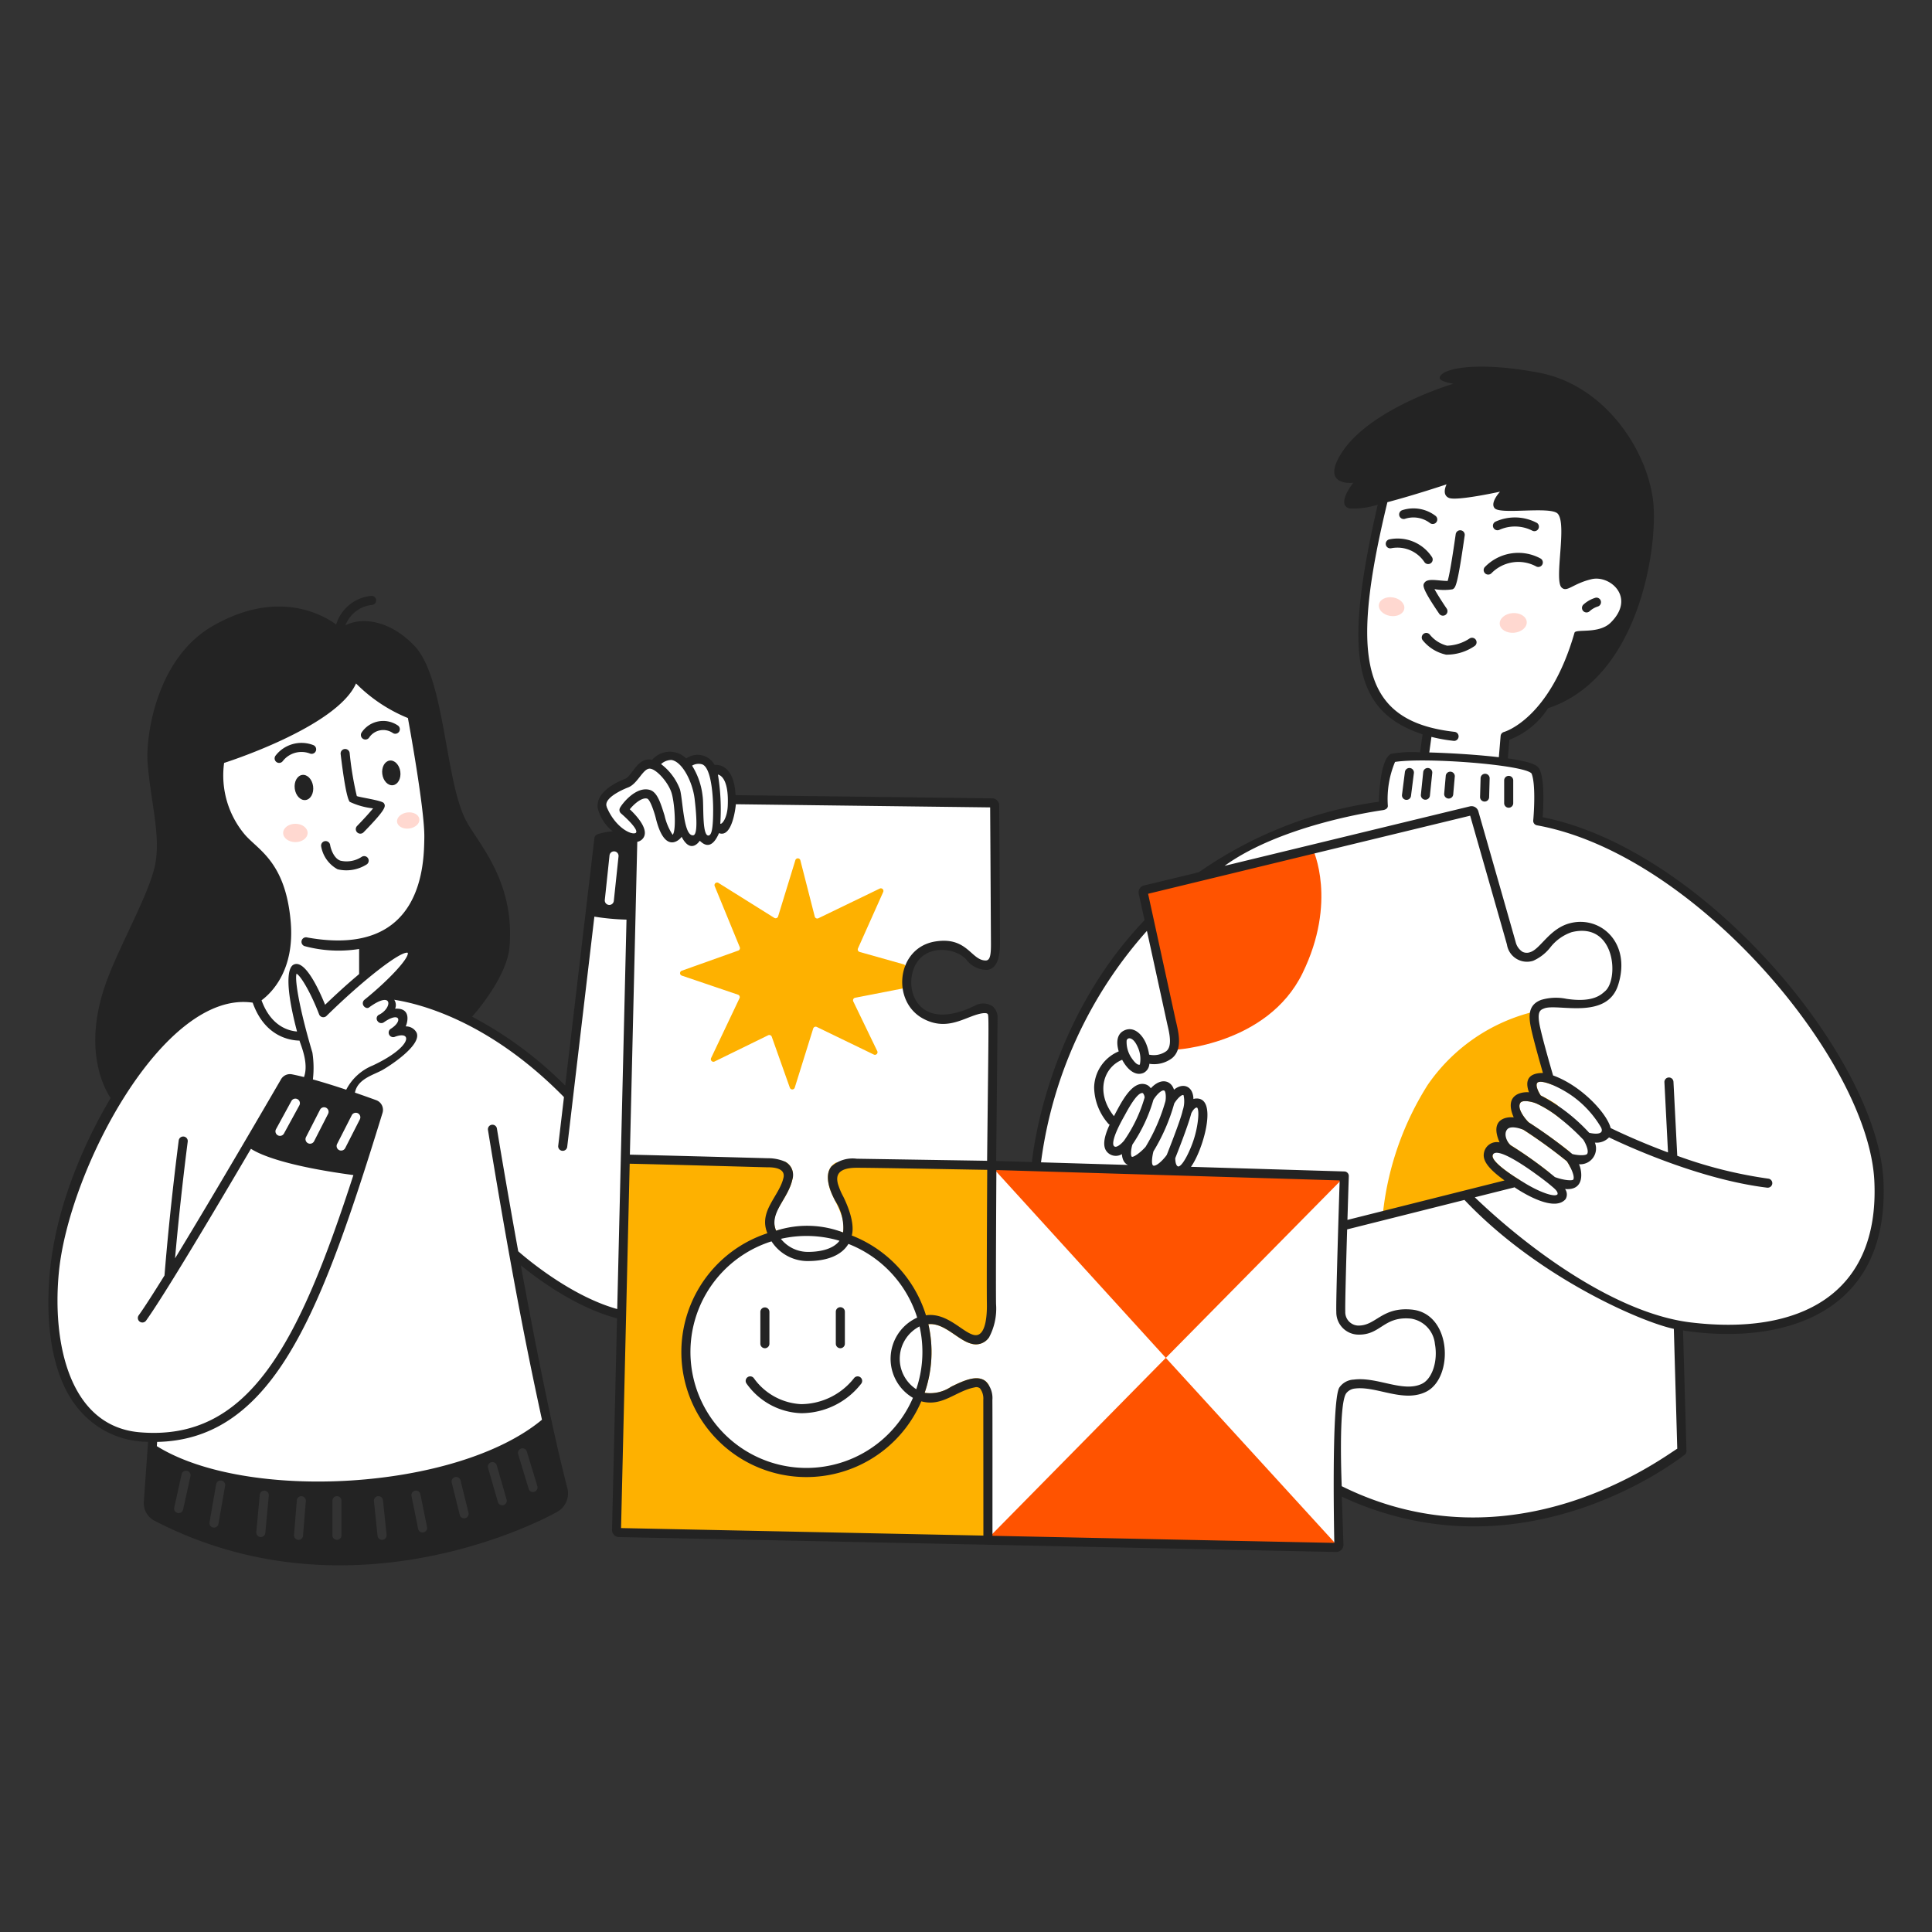 <svg xmlns="http://www.w3.org/2000/svg" viewBox="0 0 200 200" height="100" width="100"><rect x="0" y="0" width="200" height="200" fill="#333333" stroke="none"/><g><path d="M36.584,69.829s-2.209,5.153-13.763,8.462c0,0-.654,3.742.319,5.967,1.471,3.363,6.172,5.886,6.43,10.631a12.455,12.455,0,0,1-2.9,8.083S16.288,102.866,9.495,118.4C2.48,134.434,4.6,148.1,15.659,149.08l-.011.976c20.936,10.9,41.111-2.48,41.111-2.48l-3.507-17.608s6.893,5.641,11.041,6.075l.387-16.13s14.355.458,14.97.555,2.936.425,1.393,2.882c-1.772,2.821-1.155,4.226-.958,4.737.669,1.736,5.8,3.426,7.305.344,1.428-2.929-.9-3.761-1.194-5.985-.168-1.291.941-1.989,3.327-2.025s13.061.047,13.061.047.145-13.1.139-14.368-.113-2.133-2.062-1.338c-2.26.922-4.533,1.094-5.93-.47-1.519-1.7-1.175-6.411,2.766-6.473,2.315-.036,3.562,2.264,4.575,2.181s.976-1.819.976-3.266-.217-13.633-.217-13.633l-27.049-.373s-.226-3.171-1.957-3.026a1.85,1.85,0,0,0-2.853-.639s-1.157-1.614-3.182,0c0,0-.9-.356-1.664.819A5.779,5.779,0,0,1,63.314,81.8c-.822.4-2.106,2.152.877,4.52,0,0-2.007.181-2.187.832s-3.183,26-3.183,26-11.146-10.595-18.989-10.378c0,0,3.548-3.706,2.9-4.43s-5.177,2.695-5.177,2.695V97.946s5.142-1.537,6.372-6.6-.87-15.912-1.34-17.358A16.242,16.242,0,0,1,36.584,69.829Z" fill="#ffffff"></path><path d="M143.134,51.386s-2.386,10.2-2.115,14.538,1.22,7.865,6.658,9.872l-.257,2.369s-2.839-.091-3.237.343a9.434,9.434,0,0,0-.994,4.747s-12.232,1.681-17.9,7.214l-6.922,1.673.594,3.4S107.641,108,107.279,120.468h-4.695s-.024,14.888-.078,15.891-.244,2.794-2.631,1.98-2.929-2.462-5.8-1.027-1.139,7.085,1.645,7.428c2.64.326,4.284-2.305,6.22-1.248.747.409.262,16.034.262,16.034l36.326.619v-5.939s15.969,9.745,35.541-3.926l-.435-13.044s17.335,3.238,20.43-9.221c3.317-13.35-13.769-37.573-34.681-42.961,0,0,.463-4.254-.5-5.257s-3.168-.923-3.168-.923l.144-2.671s5.813-2.4,7.332-10.388c0,0,5.91.35,4.845-4.339-.868-3.824-5.966-1.121-5.966-1.121s1.048-6.884-.109-7.727-5.641-.012-6.509-.3.868-2.188.868-2.188-5.213,1.278-5.841.94c-.47-.253.127-1.682.127-1.682S145.178,50.952,143.134,51.386Z" fill="#ffffff"></path><path d="M121.658,108.668s9.543-.488,13.177-7.92,1.085-12.8,1.085-12.8l-17.554,4.231Z" fill="#FF5300"></path><path d="M162.907,120.782l-.33.086a5.6,5.6,0,0,0-.378-.657,50,50,0,0,0-4.528-3.272c-.364-.169-1.287-.633-1.778,0-.346.569.123,1.3.456,1.585a45.252,45.252,0,0,1,4.08,2.892l-1.146.295a38.019,38.019,0,0,0-3.4-2.36,1.716,1.716,0,0,0-1.17-.081.358.358,0,0,0-.177.282c-.284.665,2.127,2.2,2.859,2.644l-14.257,3.664s.011-.178.048-.5A31.055,31.055,0,0,1,147.8,112.3a18.719,18.719,0,0,1,10.58-7.466c.21-.051.322-.073.322-.073l1.98,7.539c-.759-.308-1.357-.413-1.537-.211-.223.252.094.93.357,1.316a11.277,11.277,0,0,1,1.735,1.014l.383,1.462a11.548,11.548,0,0,0-2.6-1.66c-.544-.215-1.409-.36-1.618-.073-.411.569.461,1.653.839,2.028.794.52,2.709,1.8,4.264,3.068Z" fill="#FEB100"></path><polygon points="102.584 120.675 120.685 140.566 139.175 121.822 102.584 120.675" fill="#FF5300"></polygon><polygon points="102.198 159.332 138.524 160.091 120.685 140.566 102.198 159.332" fill="#FF5300"></polygon><path d="M96.1,137.076a12.889,12.889,0,0,1-.383,7.107,3.884,3.884,0,0,0,2.749-.633c1.377-.67,3.056-1.478,3.894-.193l-.161,15.975-38.313-.687.957-38.732,16.4.33a1.593,1.593,0,0,1,.544.443c.771,1.01-.142,2.589-.8,3.685-.672,1.128-1.118,1.87-.649,3.03a12.965,12.965,0,0,1,6.936.183c.364-1.7-1.113-3.431-1.451-4.8-.243-.99-.178-1.925.713-2.433l16.041.325-.177,17.728a1.637,1.637,0,0,1-1.839.7C99.153,138.753,97.784,136.917,96.1,137.076Z" fill="#FEB100"></path><path d="M93.548,99.829l-4.557-1.283a.269.269,0,0,1-.173-.368l2.611-5.841a.268.268,0,0,0-.361-.351L84.72,95.057a.269.269,0,0,1-.377-.175l-1.49-5.825a.269.269,0,0,0-.517-.013l-1.787,5.822a.268.268,0,0,1-.4.148L74.374,91.4a.268.268,0,0,0-.39.329l2.595,6.321a.269.269,0,0,1-.158.355l-5.843,2.084a.268.268,0,0,0,0,.506l5.818,1.974a.268.268,0,0,1,.156.369l-2.94,6.192a.268.268,0,0,0,.36.356l5.549-2.716a.269.269,0,0,1,.371.151l1.873,5.28a.268.268,0,0,0,.508-.01l1.91-6.118a.268.268,0,0,1,.373-.162l5.9,2.856a.268.268,0,0,0,.358-.358l-2.482-5.141a.268.268,0,0,1,.19-.38l5-.976a.267.267,0,0,0,.217-.263v-1.959A.268.268,0,0,0,93.548,99.829Z" fill="#FEB100"></path><ellipse cx="31.464" cy="81.519" rx="0.958" ry="1.311" transform="translate(-10.554 4.904) rotate(-7.636)" fill="#232323"></ellipse><ellipse cx="40.509" cy="80.008" rx="0.941" ry="1.287" transform="translate(-10.273 6.093) rotate(-7.636)" fill="#232323"></ellipse><ellipse cx="30.578" cy="86.227" rx="1.267" ry="0.949" fill="#FFD8D0"></ellipse><ellipse cx="42.259" cy="84.937" rx="1.164" ry="0.837" transform="translate(-10.912 6.369) rotate(-7.636)" fill="#FFD8D0"></ellipse><ellipse cx="144.058" cy="62.804" rx="0.969" ry="1.332" transform="translate(58.282 194.484) rotate(-80.476)" fill="#FFD8D0"></ellipse><ellipse cx="156.649" cy="64.486" rx="1.402" ry="1.02" transform="translate(-4.774 13.105) rotate(-4.719)" fill="#FFD8D0"></ellipse><path d="M39.737,83.141c-.174-.278-2.573-.612-2.8-.733a33.495,33.495,0,0,1-.742-4.471.47.47,0,0,0-.933.112c.243,2.028.6,4.534.941,4.956a7.53,7.53,0,0,0,2.419.677c-.371.458-1.049,1.2-1.656,1.821a.469.469,0,1,0,.671.656C40.068,83.671,39.929,83.449,39.737,83.141Z" fill="#232323"></path><path d="M34.95,89.989a3.924,3.924,0,0,0,3.027-.516.47.47,0,0,0-.531-.775,2.848,2.848,0,0,1-2.2.4c-.7-.235-1.013-1.257-1.072-1.631a.469.469,0,0,0-.928.143A3.346,3.346,0,0,0,34.95,89.989Z" fill="#232323"></path><path d="M28.62,78.886a.47.47,0,0,0,.655-.1,2.457,2.457,0,0,1,2.823-.777.469.469,0,0,0,.324-.881,3.39,3.39,0,0,0-3.9,1.1A.469.469,0,0,0,28.62,78.886Z" fill="#232323"></path><path d="M37.436,75.829a.469.469,0,0,0,.784.515,1.753,1.753,0,0,1,2.469-.447.469.469,0,0,0,.464-.816A2.681,2.681,0,0,0,37.436,75.829Z" fill="#232323"></path><path d="M145.96,79.507a.47.47,0,0,0-.525.407l-.3,2.36a.469.469,0,1,0,.931.117l.3-2.359A.471.471,0,0,0,145.96,79.507Z" fill="#232323"></path><path d="M147.848,79.506a.47.47,0,0,0-.516.419l-.244,2.359a.47.47,0,0,0,.934.1l.244-2.36A.469.469,0,0,0,147.848,79.506Z" fill="#232323"></path><path d="M150.173,79.885a.469.469,0,0,0-.509.426l-.162,1.845a.469.469,0,0,0,.935.082l.162-1.844A.47.47,0,0,0,150.173,79.885Z" fill="#232323"></path><path d="M153.752,80.1a.47.47,0,0,0-.482.456l-.054,1.94a.469.469,0,0,0,.938.026l.054-1.939A.471.471,0,0,0,153.752,80.1Z" fill="#232323"></path><path d="M156.18,80.317a.469.469,0,0,0-.469.47v2.359a.469.469,0,1,0,.938,0V80.787A.469.469,0,0,0,156.18,80.317Z" fill="#232323"></path><path d="M147.478,60.3c-.2.261-.364.486,1.507,3.231A.469.469,0,1,0,149.76,63c-.472-.694-.991-1.515-1.264-2.015a5.59,5.59,0,0,0,1.857.021c.314-.143.5-.229,1.228-5.279l.046-.314a.47.47,0,0,0-.929-.138c-.126.862-.571,4.014-.839,4.867C148.865,60.127,147.825,59.836,147.478,60.3Z" fill="#232323"></path><path d="M149.806,66.841a3.354,3.354,0,0,1-1.8-1.156.47.47,0,0,0-.735.585,4.264,4.264,0,0,0,2.429,1.5,5.108,5.108,0,0,0,2.94-.886.469.469,0,0,0-.51-.788A4.446,4.446,0,0,1,149.806,66.841Z" fill="#232323"></path><path d="M154.391,59.344a3.894,3.894,0,0,1,4.647-.7.469.469,0,0,0,.414-.842,4.823,4.823,0,0,0-5.768.926A.47.47,0,0,0,154.391,59.344Z" fill="#232323"></path><path d="M155.215,54.848a3.955,3.955,0,0,1,3.407.086.469.469,0,0,0,.486-.8,4.872,4.872,0,0,0-4.3-.131A.469.469,0,0,0,155.215,54.848Z" fill="#232323"></path><path d="M145.463,53.7a2.817,2.817,0,0,1,2.554.437.464.464,0,0,0,.3.106.47.47,0,0,0,.3-.832,3.753,3.753,0,0,0-3.467-.594.469.469,0,0,0,.318.883Z" fill="#232323"></path><path d="M143.466,56.409a.468.468,0,0,0,.569.342,3.348,3.348,0,0,1,3.421,1.438.469.469,0,0,0,.773-.532,4.25,4.25,0,0,0-4.422-1.817A.469.469,0,0,0,143.466,56.409Z" fill="#232323"></path><path d="M164.236,63.4a.471.471,0,0,0,.313-.12,2.316,2.316,0,0,1,.83-.487.47.47,0,0,0-.2-.918,3.244,3.244,0,0,0-1.259.707A.47.47,0,0,0,164.236,63.4Z" fill="#232323"></path><ellipse cx="83.482" cy="140.033" rx="12.48" ry="12.449" fill="#ffffff"></ellipse><path d="M78.053,142.691a.469.469,0,1,0-.783.518,7.234,7.234,0,0,0,5.656,3.085,7.89,7.89,0,0,0,6.241-3.075.469.469,0,1,0-.77-.537,7.026,7.026,0,0,1-5.47,2.674A6.4,6.4,0,0,1,78.053,142.691Z" fill="#232323"></path><path d="M86.992,139.568a.469.469,0,0,0,.469-.469V135.79a.469.469,0,1,0-.938,0V139.1A.469.469,0,0,0,86.992,139.568Z" fill="#232323"></path><path d="M79.181,139.568a.469.469,0,0,0,.469-.469V135.79a.47.47,0,0,0-.939,0V139.1A.47.47,0,0,0,79.181,139.568Z" fill="#232323"></path><path d="M194.974,122.244c-.59-12.714-18.483-34.307-35.28-37.646.08-1.089.217-3.811-.314-4.951-.129-.276-.432-.482-.984-.668a14.861,14.861,0,0,0-2.31-.469l.164-1.931a8.222,8.222,0,0,0,4-3.261c9.353-3.109,11.278-16.3,10.924-21.009-.4-5.3-4.827-12.391-11.844-13.724-6.708-1.274-10.288-.378-10.288.542,0,.386,1.411.6,1.411.6s-8.68,2.548-11.608,7.215c-2.173,3.457,1.247,3.036,1.247,3.036s-1.789,2.212-.432,2.652a8.242,8.242,0,0,0,2.964-.389c-3.6,15.55-2.524,21.4,4.64,23.777l-.258,1.861a12.183,12.183,0,0,0-3.02.164c-.979.528-1.2,3.387-1.244,4.951a42.71,42.71,0,0,0-18.571,7.255c-.1.061.566-.1-5.74,1.413a.731.731,0,0,0-.547.872c.11.5.328,1.494.6,2.722-9.905,10.364-11.506,23.525-11.659,25.04l-3.7-.113c.024-2.239.139-14.008.139-14.713a1.526,1.526,0,0,0-.493-1.285,1.766,1.766,0,0,0-1.891-.059c-5.209,2.51-6.891-.773-6.491-3.1.577-3.366,4.3-3.114,5.611-1.727a2.649,2.649,0,0,0,2.2,1.1c1.218-.15,1.333-1.8,1.32-2.964,0-.128-.057-10.285-.081-14.059a.741.741,0,0,0-.729-.732l-26.564-.33c-.166-3.253-1.909-3.154-2.172-3.127a2,2,0,0,0-2.934-.668,2.416,2.416,0,0,0-3.535.145c-1.528-.349-2.043,1.7-2.83,1.976,0,0-3.06,1.07-2.8,3a4.367,4.367,0,0,0,1.559,2.416,6.5,6.5,0,0,0-1.6.314.471.471,0,0,0-.3.384L58.51,112.382a39.519,39.519,0,0,0-9.639-7.132c.8-.912,3.634-4.339,3.875-7.249.561-6.8-3.256-10.7-4.484-13.019-2.224-4.195-2.17-14.773-5.353-18.117-2.385-2.508-5.225-3.087-7.146-2.138a3.3,3.3,0,0,1,2.766-2.108.469.469,0,0,0-.116-.931A4.2,4.2,0,0,0,34.8,64.649c-1.422-1.038-6.067-3.672-12.721.118-6.032,3.433-7,11.707-6.8,14.21C15.608,83,16.6,86.307,16.1,89.3s-3.779,8.633-5.147,12.5c-2.376,6.718-.236,10.763.5,11.868-2.049,3.452-5.552,10.315-6.287,17.951-.584,6.083.448,11.426,3.112,14.413a9.305,9.305,0,0,0,7.051,3.222l-.437,6.117a2.071,2.071,0,0,0,1.011,2.009c19.455,10.138,38.7.842,41.773-.869a2.19,2.19,0,0,0,1.057-2.462c-1.607-6.193-3.409-15.373-4.82-23.066,1.808,1.473,5.772,4.394,9.961,5.491l-.517,21.885a.737.737,0,0,0,.721.757l74.258,1.544a.741.741,0,0,0,.738-.737l-.169-4.991c19.04,8.883,35.366-4.26,35.465-4.321a.47.47,0,0,0,.214-.411l-.356-12.471c5.691.881,12.434.33,16.661-3.586C193.834,131.414,195.212,127.407,194.974,122.244ZM143.623,51.987c2.851-.748,6.128-1.848,6.128-1.848s-.568,1.084.258,1.411,5.275-.652,5.275-.652-1.094,1.172-.541,1.73c.651.657,5.777-.239,6.509.547,1,1.07-.408,6.891.408,7.65.566.531,1.137-.405,3.1-.869,1.918-.451,4.606,1.9,1.974,4.5-1.236,1.22-3.618.609-3.744,1.048-2.571,8.951-7.274,10.262-7.3,10.27a.471.471,0,0,0-.346.413l-.185,2.2c-2.21-.26-4.97-.431-7.2-.493l.223-1.612a16.276,16.276,0,0,0,2.349.416.47.47,0,0,0,.054-.936C140.951,74.68,139.681,68.274,143.623,51.987Zm8.569,32.453c.724,2.537,3.666,12.823,3.806,13.341a2.1,2.1,0,0,0,2.714,1.679,4.674,4.674,0,0,0,1.8-1.414,4.747,4.747,0,0,1,2.2-1.553c4.526-1.1,4.887,4.87,3.452,6.107-.376.324-1.186,1.222-3.994.8a5.387,5.387,0,0,0-2.628.108c-1.384.519-1.332,1.7-1,3.154.282,1.252.88,3.363,1.183,4.412-2.086,0-1.633,1.483-1.445,2-.585-.067-2.666.115-1.58,2.6-.6-.083-2.57.059-1.465,2.583a1.355,1.355,0,0,0-1.62,1.11c-.152.781.478,1.639,2.133,2.833l-16.262,4.084c.051-1.665.1-3.266.142-4.532a.47.47,0,0,0-.455-.483l-15.884-.48c1.188-1.632,2.7-6.718.81-7.054a1.115,1.115,0,0,0-.555.035c-.035-1.381-1.115-1.718-2.014-.963-.276-.919-1.311-1.32-2.4-.147a.987.987,0,0,0-.537-.405c-1.435-.426-2.559,1.956-3.28,3.288-1.969-2.5-1.041-5.07.853-5.834.467.882,1.29,1.749,2.215,1.355a1.1,1.1,0,0,0,.6-.939,3.092,3.092,0,0,0,2.347-.582c1.091-.885.694-2.583.432-3.707-.118-.5.3,1.373-2.91-13.313Zm8.229,38.179c.387.334.9.695.812,1.011-.252.352-1.907-.209-3.634-1.308l-.207-.124c-.732-.448-3.143-1.979-2.859-2.644C155.038,118.382,160.048,122.3,160.421,122.619Zm.541-.769a41.479,41.479,0,0,0-4.565-3.283c-.413-.345-.774-1.187-.362-1.663.329-.38,1.214-.134,1.682.054a52.367,52.367,0,0,1,4.482,3.253c.263.389.865,1.485.673,1.888C162.8,122.252,161.9,122.2,160.962,121.85Zm1.811-2.382a50.155,50.155,0,0,0-4.533-3.291c-.378-.375-1.25-1.459-.839-2.028.209-.287,1.074-.142,1.618.073a11.548,11.548,0,0,1,2.6,1.66,22.091,22.091,0,0,1,2.283,2.1c.239.365.59,1.129.41,1.454C164.208,119.626,163.462,119.637,162.773,119.468Zm-3.272-6.062c-.263-.386-.58-1.064-.357-1.316.18-.2.778-.1,1.537.211a11.147,11.147,0,0,1,2.145,1.2,10.61,10.61,0,0,1,2.913,3.208c.355.727-.521.719-1.226.558A18.411,18.411,0,0,0,159.5,113.406Zm-42.323,6.346c-.148-.078-.121-.711.045-1.263a16.271,16.271,0,0,0,2.178-4.64c.3-.488.845-1.067,1.121-.952.145.062.206.612.126,1.09a19.262,19.262,0,0,1-2.057,4.733C118.039,119.339,117.357,119.8,117.178,119.752Zm-.741-1.783c-.119.2-.615.714-.925.743a.231.231,0,0,1-.2-.078c-.073-.07-.368-.55,1.083-3.114.291-.527,1.335-2.537,1.92-2.36a.813.813,0,0,1,.175.453A15.134,15.134,0,0,1,116.437,117.969Zm2.969,1.217a19.693,19.693,0,0,0,2.151-4.951c.271-.453.719-.917.926-.877a.057.057,0,0,1,.043.035,2.908,2.908,0,0,1-.1,1.572c-.141.773-1.347,3.855-1.644,4.594-.346.488-.982,1.121-1.339,1.116C119.1,120.662,119.312,119.519,119.406,119.186Zm3.914-3.929c.083-.193.356-.638.6-.6.254.212.142,1.824-.352,3.331-.389,1.2-1.164,2.766-1.6,2.766-.271-.07-.308-.633-.305-.864C121.86,119.39,122.965,116.617,123.32,115.257Zm-6.692-7.542c.1-.376.687-.376,1.137.655a2.9,2.9,0,0,1,.231,1.839c-.226.076-.537-.193-.926-.791A2.936,2.936,0,0,1,116.628,107.715Zm2.1-11.35c.807,3.677,2.076,9.513,2.116,9.69.223.947.526,2.247-.11,2.762a2.23,2.23,0,0,1-1.776.357,4.956,4.956,0,0,0-.332-1.183c-.453-1.034-1.348-1.783-2.283-1.3-.775.387-.78,1.321-.533,2.148a4.157,4.157,0,0,0-2.546,3.72,5.851,5.851,0,0,0,1.465,3.76.468.468,0,0,0,.139.105c-.552,1.193-.823,2.3-.2,2.891a1.212,1.212,0,0,0,1.472.161c.008.135.055.888.631,1.118l-9.007-.27A44.7,44.7,0,0,1,118.728,96.365ZM75.337,83.408c-.056,1.324-.619,1.96-.772,1.858a22.181,22.181,0,0,0-.247-5.088C74.4,80.213,75.471,80.358,75.337,83.408Zm-.906,2.837c1.424.545,1.746-2.942,1.746-2.99l26.324.327c.022,3.159.078,13.735.081,13.866.016,1.339-.059,1.974-.537,1.982-1.52.007-1.9-2.511-5.238-1.966-4.007.654-4.56,6.2-1.25,7.982,2.332,1.258,4.058.029,5.59-.424.8-.238,1.024-.115,1.062-.086.174.131.143-.015-.024,15.229-2.618-.043-11.458-.182-13.486-.214a3.306,3.306,0,0,0-2.639.81c-.751.945-.171,2.484.4,3.548a5.113,5.113,0,0,1,.818,3.275,10.4,10.4,0,0,0-6.936-.183c-.764-1.822,1.223-3.245,1.681-5.286a1.549,1.549,0,0,0-.78-1.872,4.411,4.411,0,0,0-1.773-.343c-.123-.006-11.814-.319-14.266-.37l.767-32.384a.984.984,0,0,0,.48-.238c.892-.821-.374-2.3-1.255-3.133.386-.485,1.231-1.271,1.805-1.1.287.086.722,1.349.893,2.043.977,3.954,2.615,2.036,2.666,1.905.969,1.869,1.867.426,1.878.413C72.685,87.238,73.575,88.235,74.431,86.245ZM102.163,135c.019,1.244-.135,3.491-1.37,3.189-1.155-.286-2.7-2.251-4.788-2.049-.051.006-.1.016-.147.022a13.007,13.007,0,0,0-7.682-8.264c.336-1.241-.391-3.03-.871-4.007a7.057,7.057,0,0,1-.563-1.335c-.145-.588-.306-1.669,1.941-1.669,2.036,0,10.93.175,13.515.215C102.182,123.625,102.131,132.951,102.163,135Zm-18.535-4.457c2.057,0,3.519-.63,4.2-1.773a12.06,12.06,0,0,1,7.119,7.628,4.683,4.683,0,0,0-.44,8.306,12.006,12.006,0,1,1-14.639-16.2A4.46,4.46,0,0,0,83.628,130.545Zm-2.787-2.3a11.971,11.971,0,0,1,6.064.2c-.74.976-2.277,1.153-3.277,1.153A3.574,3.574,0,0,1,80.841,128.249Zm14.349,9.063a11.952,11.952,0,0,1-.341,6.506A3.761,3.761,0,0,1,95.19,137.312ZM72.709,79.132c.957.395,1.116,3.447,1.116,4.651,0,2.022-.159,2.687-.491,2.712-.681,0-.461-3.216-.6-4.08a7.428,7.428,0,0,0-1.091-3.154A1.3,1.3,0,0,1,72.709,79.132Zm-3.2-.458c1.121.169,2.191,2.271,2.4,4.039s.335,3.763-.166,3.757c-1.014.07-1.049-3.821-1.365-4.782A5.864,5.864,0,0,0,68.434,79.1,1.576,1.576,0,0,1,69.509,78.674Zm-6.7,4.844c-.41-1.012,2.186-1.991,2.186-1.991.979-.347,1.531-1.895,2.215-1.955.628-.059,1.886,1.288,2.283,2.427.346.985.544,3.981.139,4.418a6.04,6.04,0,0,1-.834-1.98c-.405-1.306-.754-2.432-1.521-2.663a1.493,1.493,0,0,0-.431-.062c-1.288,0-2.5,1.567-2.677,1.942a.465.465,0,0,0,.118.55c.949.829,1.808,1.762,1.534,2.014C65.376,86.5,63.668,85.642,62.8,83.518Zm-.2,9.642.488-4.608a.469.469,0,0,1,.933.1l-.488,4.608a.469.469,0,0,1-.933-.1ZM23.2,78.977s11.634-3.669,13.657-8.226a16.145,16.145,0,0,0,5.369,3.58s1.749,9.439,1.7,12.367c-.045,2.473,0,12.531-12.112,10.351a.469.469,0,0,0-.295.89,13.543,13.543,0,0,0,5.657.3v2.591c-.18.18-1.22.985-3.522,3.183-.791-1.947-2.172-4.728-3.275-4.146-.595.314-.909,2.076.37,6.914-.906-.07-2.706-.566-3.674-3.229,1.046-.775,3.446-3.127,3.02-8.119-.545-6.346-3.473-7.467-4.828-9.129A9.513,9.513,0,0,1,23.2,78.977Zm14.421,25.117c.115.2.392.338.577.2,2.559-1.866,2.414.124.984.778a.436.436,0,0,0-.091.639.46.46,0,0,0,.633.126c1.684-1.183,2.009-.124.708.676a.469.469,0,0,0,.408.831c1.853-.721,1.907,1-2.248,2.953a5.364,5.364,0,0,0-2.752,2.51c-1.1-.367-2.306-.748-3.449-1.064a10.4,10.4,0,0,0-.051-2.776c-1.172-3.914-1.867-7.4-1.644-8.173.491.261,1.561,2.17,2.336,4.206a.469.469,0,0,0,.767.169c3.849-3.777,7.708-6.759,8.414-6.536.15.539-1.942,2.81-4.482,4.86A.469.469,0,0,0,37.622,104.094Zm-.571,11.152a.471.471,0,0,1,.2.633l-1.521,2.983a.47.47,0,0,1-.837-.427l1.521-2.982A.471.471,0,0,1,37.051,115.246Zm-3.09.067-1.445,2.827a.47.47,0,0,1-.837-.429l1.448-2.827a.469.469,0,1,1,.834.429ZM14.454,148.268c-7.288-.626-9.063-9.262-8.36-16.556,1.022-10.627,10.87-29.279,20.064-27.917,1.239,3.5,3.826,3.909,4.845,3.928.131.475.987,2.328.467,3.774-.438-.11-.859-.207-1.248-.284a1.069,1.069,0,0,0-1.129.512c-.877,1.512-6.737,11.6-10.972,18.538.563-6.418,1.306-12.034,1.314-12.1a.47.47,0,0,0-.931-.123c-.008.069-.9,6.823-1.475,13.995-1.132,1.826-2.078,3.3-2.671,4.127a.469.469,0,0,0,.762.548c1.885-2.623,7.08-11.356,10.857-17.788.855.558,3.438,1.76,10.607,2.722C30.936,139.063,25.794,149.242,14.454,148.268Zm16.535-33.842-1.6,2.928a.469.469,0,0,1-.824-.447l1.6-2.932a.469.469,0,0,1,.823.451ZM19.717,152.814l-.759,3.436a.47.47,0,1,1-.918-.2l.762-3.436a.468.468,0,1,1,.915.2Zm3.586.992-.687,3.943a.469.469,0,1,1-.925-.161l.686-3.943a.47.47,0,0,1,.926.161Zm4.162,4.882a.468.468,0,1,1-.933-.086l.359-3.87a.47.47,0,0,1,.936.086Zm3.905.284a.468.468,0,0,1-.933-.075l.29-3.581a.468.468,0,1,1,.933.076Zm3.98-.037a.469.469,0,0,1-.938,0v-3.581a.469.469,0,0,1,.938,0Zm4.2.469a.471.471,0,0,1-.466-.421l-.373-3.581a.469.469,0,1,1,.933-.1l.376,3.58A.471.471,0,0,1,39.545,159.4Zm4.289-.77a.468.468,0,0,1-.553-.367l-.686-3.4a.469.469,0,0,1,.92-.185l.686,3.4A.468.468,0,0,1,43.834,158.634Zm4.323-1.47a.466.466,0,0,1-.568-.34l-.832-3.345a.47.47,0,0,1,.912-.228L48.5,156.6A.473.473,0,0,1,48.157,157.164Zm3.959-1.359a.468.468,0,0,1-.579-.32l-1.014-3.508a.469.469,0,1,1,.9-.26l1.014,3.506A.471.471,0,0,1,52.116,155.805Zm3.189-1.376a.466.466,0,0,1-.585-.314l-1.086-3.581a.469.469,0,0,1,.9-.271l1.086,3.581A.471.471,0,0,1,55.305,154.429Zm8.585-18.917c-4.835-1.346-9.467-5.292-10.248-5.981-1.285-7.083-2.186-12.579-2.205-12.694a.469.469,0,1,0-.925.153c2.694,16.549,4.542,25.152,5.587,29.98-8.862,7.351-30.584,8.512-39.869,2.733l.032-.437c5.4-.11,9.658-2.851,13.274-8.516,3.567-5.589,6.388-13.6,10.057-25.541a1.068,1.068,0,0,0-.654-1.32c-.531-.193-1.306-.472-2.2-.78.263-1.384,1.819-1.8,2.75-2.291.627-.327,4.216-2.6,3.631-3.916a1.228,1.228,0,0,0-1.132-.649c.116-.185.719-1.952-1.091-1.831a.979.979,0,0,0-.092-.926c2.717.419,9.878,2.237,17.571,10.074l-.593,5.024a.469.469,0,1,0,.931.11l2.81-23.815a24.084,24.084,0,0,0,3.326.309ZM101.8,158.964l-37.508-.778.893-37.718c4.093.086,14.1.373,14.247.37,1.647-.018,1.775.633,1.676,1.071-.435,1.934-2.619,3.459-1.668,5.755a12.944,12.944,0,1,0,15.934,17.4c2.171.6,3.568-1.07,5.509-1.438a.6.6,0,0,1,.566.1,1.736,1.736,0,0,1,.343,1.18S101.8,156.523,101.8,158.964Zm36.326.756-35.387-.735c0-2.424.008-13.26-.008-14.051a2.484,2.484,0,0,0-.662-1.915c-.9-.789-2.421-.045-3.6.531a3.916,3.916,0,0,1-2.749.633,12.889,12.889,0,0,0,.383-7.107c1.683-.159,3.068,1.68,4.469,2.027a1.636,1.636,0,0,0,1.839-.7,6.344,6.344,0,0,0,.7-3.417c-.032-2.038.019-11.326.035-13.863,81.975,2.471-55.835-1.691,35.535,1.073-.075,2.371-.4,12.632-.346,13.616a2.309,2.309,0,0,0,2.188,2.345c2.425.1,2.659-1.926,5.533-1.655a2.944,2.944,0,0,1,2.487,2.636c.324,1.738-.271,3.575-1.323,4.1-1.953.964-4.634-.736-7.064-.424a1.914,1.914,0,0,0-1.516.834C137.8,145.1,138.127,159.72,138.127,159.72Zm.77-5.868s-.373-8.607.483-9.642a1.3,1.3,0,0,1,.885-.469c2.226-.285,5.013,1.5,7.362.335,2.891-1.427,2.685-8.119-1.494-8.51-3.131-.29-3.692,1.722-5.584,1.655a1.388,1.388,0,0,1-1.285-1.454c-.029-.558.075-4.562.193-8.5l12.145-3.05c7.644,8.071,18.4,12.665,21.674,13.346l.354,12.405C172.128,150.875,156.633,162.625,138.9,153.852Zm35.991-16.972c-7.731-1-16.615-7.569-22.216-12.936l4.012-1.005c.147-.04,0-.082.411.174,1.411.9,3.977,2.207,4.978,1.016a.95.95,0,0,0-.059-1.043c2.132.19,1.738-1.953,1.445-2.564a1.633,1.633,0,0,0,1.644-2.24,1.784,1.784,0,0,0,1.465-.541c1.912.92,9.417,4.361,16.379,5.208.019,0,.038,0,.057,0a.47.47,0,0,0,.056-.936,45.844,45.844,0,0,1-9.43-2.366l-.392-7.644a.469.469,0,1,0-.936.049l.37,7.247c-3-1.116-5.273-2.2-5.938-2.524-.359-1.482-3-4.377-5.957-5.445-.169-.571-.987-3.393-1.322-4.876-.4-1.765-.021-1.9.416-2.068,1.371-.525,6.463,1.249,7.637-2.411,1.392-4.34-1.79-7.2-4.947-6.413-2.148.534-3.07,2.655-4.141,3a1,1,0,0,1-.816-.035,1.676,1.676,0,0,1-.7-1c-.142-.526-2.993-10.5-3.865-13.539a.733.733,0,0,0-.882-.512l-25.386,6.155c6.021-4.349,16.1-5.72,16.4-5.769.247-.039.5-.171.5-.437a9.926,9.926,0,0,1,.744-4.552c3.26-.491,13.327.3,14.126,1.191.429.982.276,3.841.18,4.865a.471.471,0,0,0,.383.507c16.437,2.965,34.355,24.416,34.929,36.844C194.576,134,186.286,138.295,174.888,136.88Z" fill="#232323"></path></g></svg>